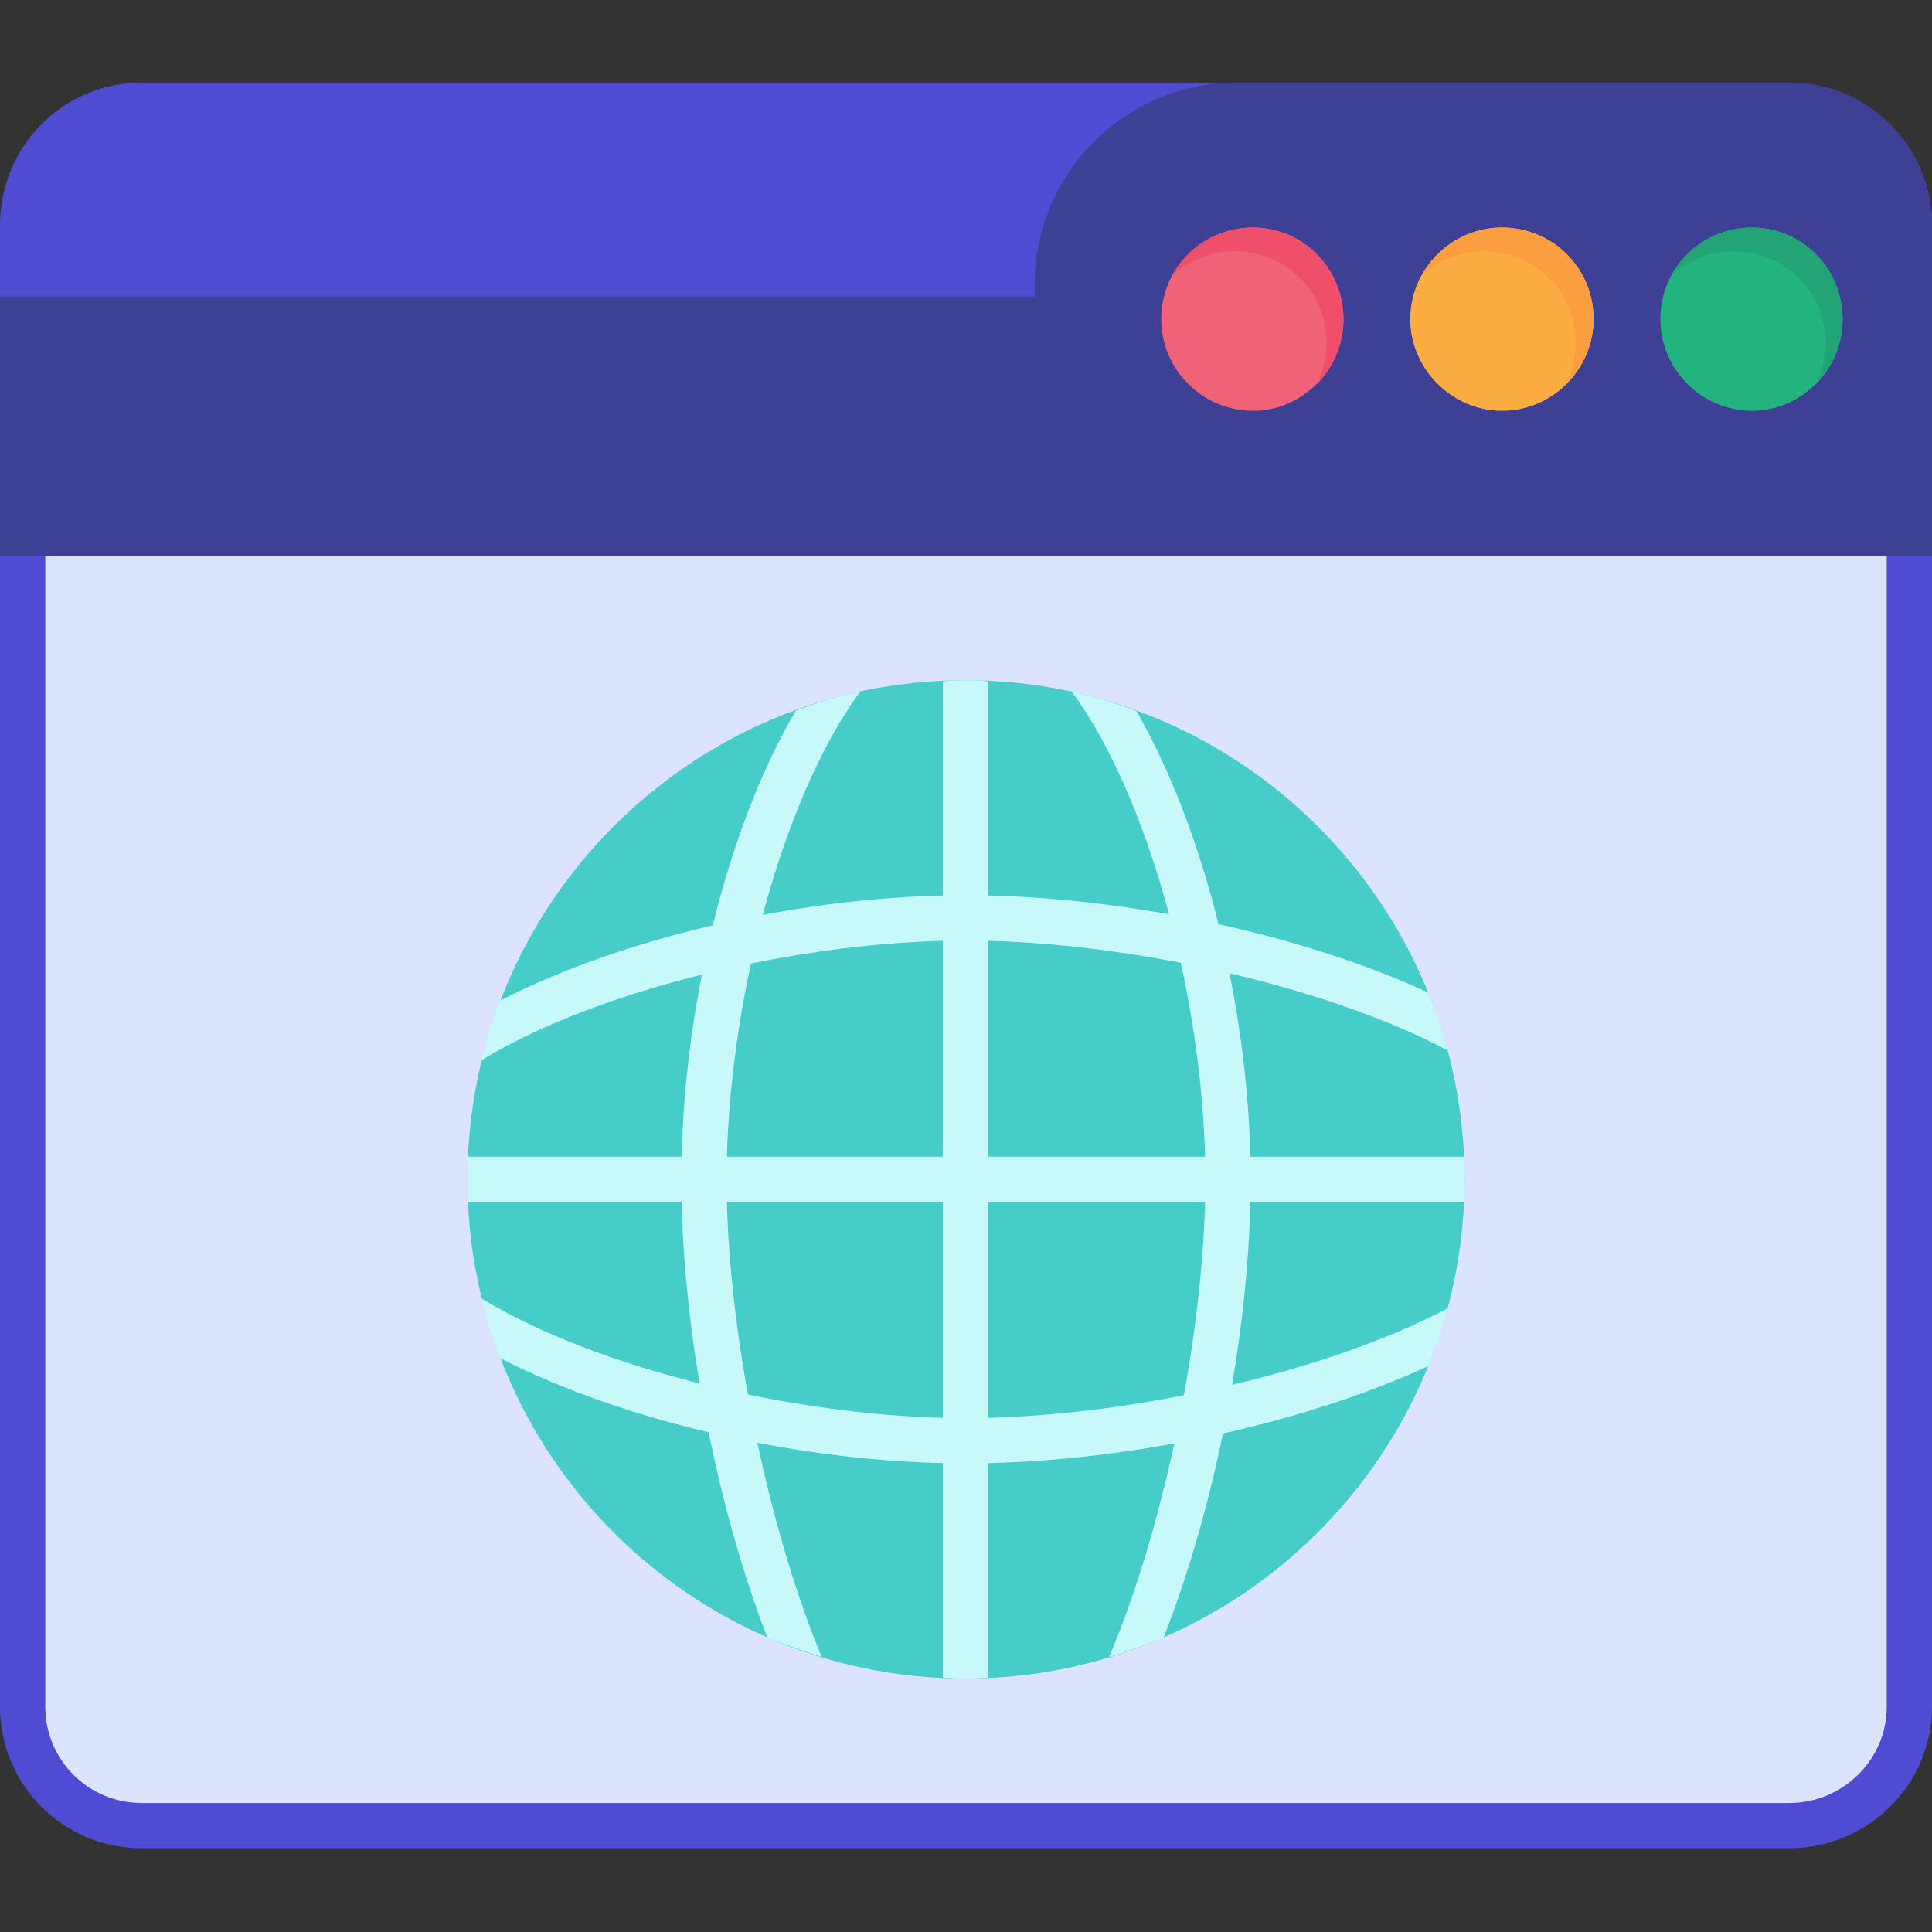 <svg xmlns="http://www.w3.org/2000/svg" width="96" height="96" viewBox="0 0 96 96" fill="none"><rect x="0" y="0" width="96" height="96" fill="#333333" stroke="none"/><g clip-path="url(#clip0_3071_4257)"><path fill-rule="evenodd" clip-rule="evenodd" d="M88.914 91.838H7.03C3.149 91.838 0 88.689 0 84.808V11.192C0 7.255 3.149 4.105 7.03 4.105H88.914C92.794 4.105 96 7.255 96 11.192V84.808C96 88.689 92.794 91.838 88.914 91.838Z" fill="#4E4CD3"></path><path fill-rule="evenodd" clip-rule="evenodd" d="M0 27.613V14.735H51.403V14.172C51.403 8.661 55.845 4.162 61.357 4.105H88.914C92.794 4.105 96 7.255 96 11.192V27.613H0Z" fill="#3E4095"></path><path fill-rule="evenodd" clip-rule="evenodd" d="M62.257 20.415C59.726 20.415 57.701 18.335 57.701 15.86C57.701 13.329 59.726 11.305 62.257 11.305C64.731 11.305 66.756 13.329 66.756 15.86C66.756 18.335 64.731 20.415 62.257 20.415Z" fill="#F06277"></path><path fill-rule="evenodd" clip-rule="evenodd" d="M74.629 20.415C72.155 20.415 70.074 18.335 70.074 15.86C70.074 13.329 72.155 11.305 74.629 11.305C77.16 11.305 79.184 13.329 79.184 15.86C79.184 18.335 77.16 20.415 74.629 20.415Z" fill="#FCAD42"></path><path fill-rule="evenodd" clip-rule="evenodd" d="M87.058 20.415C84.527 20.415 82.503 18.335 82.503 15.86C82.503 13.329 84.527 11.305 87.058 11.305C89.532 11.305 91.557 13.329 91.557 15.86C91.557 18.335 89.532 20.415 87.058 20.415Z" fill="#22B37F"></path><path fill-rule="evenodd" clip-rule="evenodd" d="M2.25 27.613V84.808C2.25 87.452 4.387 89.589 7.03 89.589H88.914C91.557 89.589 93.751 87.452 93.751 84.808V27.613H2.25Z" fill="#DBE3FD"></path><path fill-rule="evenodd" clip-rule="evenodd" d="M61.357 12.486C63.888 12.486 65.912 14.51 65.912 16.985C65.912 17.772 65.743 18.503 65.406 19.122C66.25 18.278 66.756 17.154 66.756 15.86C66.756 13.329 64.731 11.305 62.257 11.305C60.513 11.305 58.995 12.317 58.207 13.723C59.051 12.936 60.12 12.486 61.357 12.486Z" fill="#EF4F6B"></path><path fill-rule="evenodd" clip-rule="evenodd" d="M73.786 12.486C76.26 12.486 78.285 14.51 78.285 16.985C78.285 17.772 78.116 18.503 77.779 19.122C78.622 18.278 79.185 17.154 79.185 15.86C79.185 13.329 77.16 11.305 74.629 11.305C72.886 11.305 71.367 12.317 70.636 13.723C71.424 12.936 72.548 12.486 73.786 12.486Z" fill="#FB9E3F"></path><path fill-rule="evenodd" clip-rule="evenodd" d="M86.158 12.486C88.689 12.486 90.713 14.51 90.713 16.985C90.713 17.772 90.545 18.503 90.207 19.122C91.051 18.278 91.557 17.154 91.557 15.86C91.557 13.329 89.532 11.305 87.058 11.305C85.315 11.305 83.796 12.317 83.009 13.723C83.852 12.936 84.921 12.486 86.158 12.486Z" fill="#22A476"></path><path fill-rule="evenodd" clip-rule="evenodd" d="M47.972 83.404C34.306 83.404 23.227 72.268 23.227 58.602C23.227 44.936 34.306 33.801 47.972 33.801C61.638 33.801 72.773 44.936 72.773 58.602C72.773 72.268 61.638 83.404 47.972 83.404Z" fill="#46CDC9"></path><path fill-rule="evenodd" clip-rule="evenodd" d="M23.227 59.726C23.227 59.333 23.227 58.995 23.227 58.601C23.227 58.208 23.227 57.87 23.227 57.477H72.773V58.601V59.726H23.227Z" fill="#C7F9F8"></path><path fill-rule="evenodd" clip-rule="evenodd" d="M24.858 67.486C24.464 66.53 24.183 65.518 23.902 64.505C29.694 68.049 39.817 70.467 47.972 70.467C55.789 70.467 65.743 68.273 71.93 65.012C71.705 65.968 71.367 66.924 70.974 67.88C64.506 70.861 55.62 72.716 47.972 72.716C40.042 72.716 31.1 70.692 24.858 67.486ZM23.902 52.695C24.183 51.683 24.464 50.671 24.858 49.715C31.1 46.509 40.042 44.484 47.972 44.484C55.62 44.484 64.506 46.34 70.974 49.321C71.367 50.277 71.705 51.233 71.93 52.189C65.743 48.927 55.789 46.734 47.972 46.734C39.817 46.734 29.694 49.152 23.902 52.695Z" fill="#C7F9F8"></path><path fill-rule="evenodd" clip-rule="evenodd" d="M47.972 83.404C47.634 83.404 47.241 83.404 46.847 83.347V33.857C47.241 33.801 47.634 33.801 47.972 33.801C48.365 33.801 48.759 33.801 49.097 33.857V83.347C48.759 83.404 48.365 83.404 47.972 83.404Z" fill="#C7F9F8"></path><path fill-rule="evenodd" clip-rule="evenodd" d="M40.83 82.335C39.93 82.054 39.03 81.716 38.13 81.379C35.487 74.518 33.856 65.745 33.856 58.602C33.856 50.335 36.049 41.281 39.536 35.319C40.548 34.926 41.617 34.588 42.742 34.363C38.861 39.65 36.105 49.941 36.105 58.602C36.105 65.801 38.017 75.53 40.83 82.335ZM53.258 34.363C54.327 34.588 55.395 34.926 56.464 35.319C59.895 41.281 62.144 50.335 62.144 58.602C62.144 65.745 60.513 74.518 57.814 81.379C56.97 81.716 56.07 82.054 55.114 82.335C57.982 75.53 59.895 65.801 59.895 58.602C59.895 49.941 57.139 39.65 53.258 34.363Z" fill="#C7F9F8"></path></g><defs><clipPath id="clip0_3071_4257"><rect width="96" height="96" fill="white"></rect></clipPath></defs></svg>